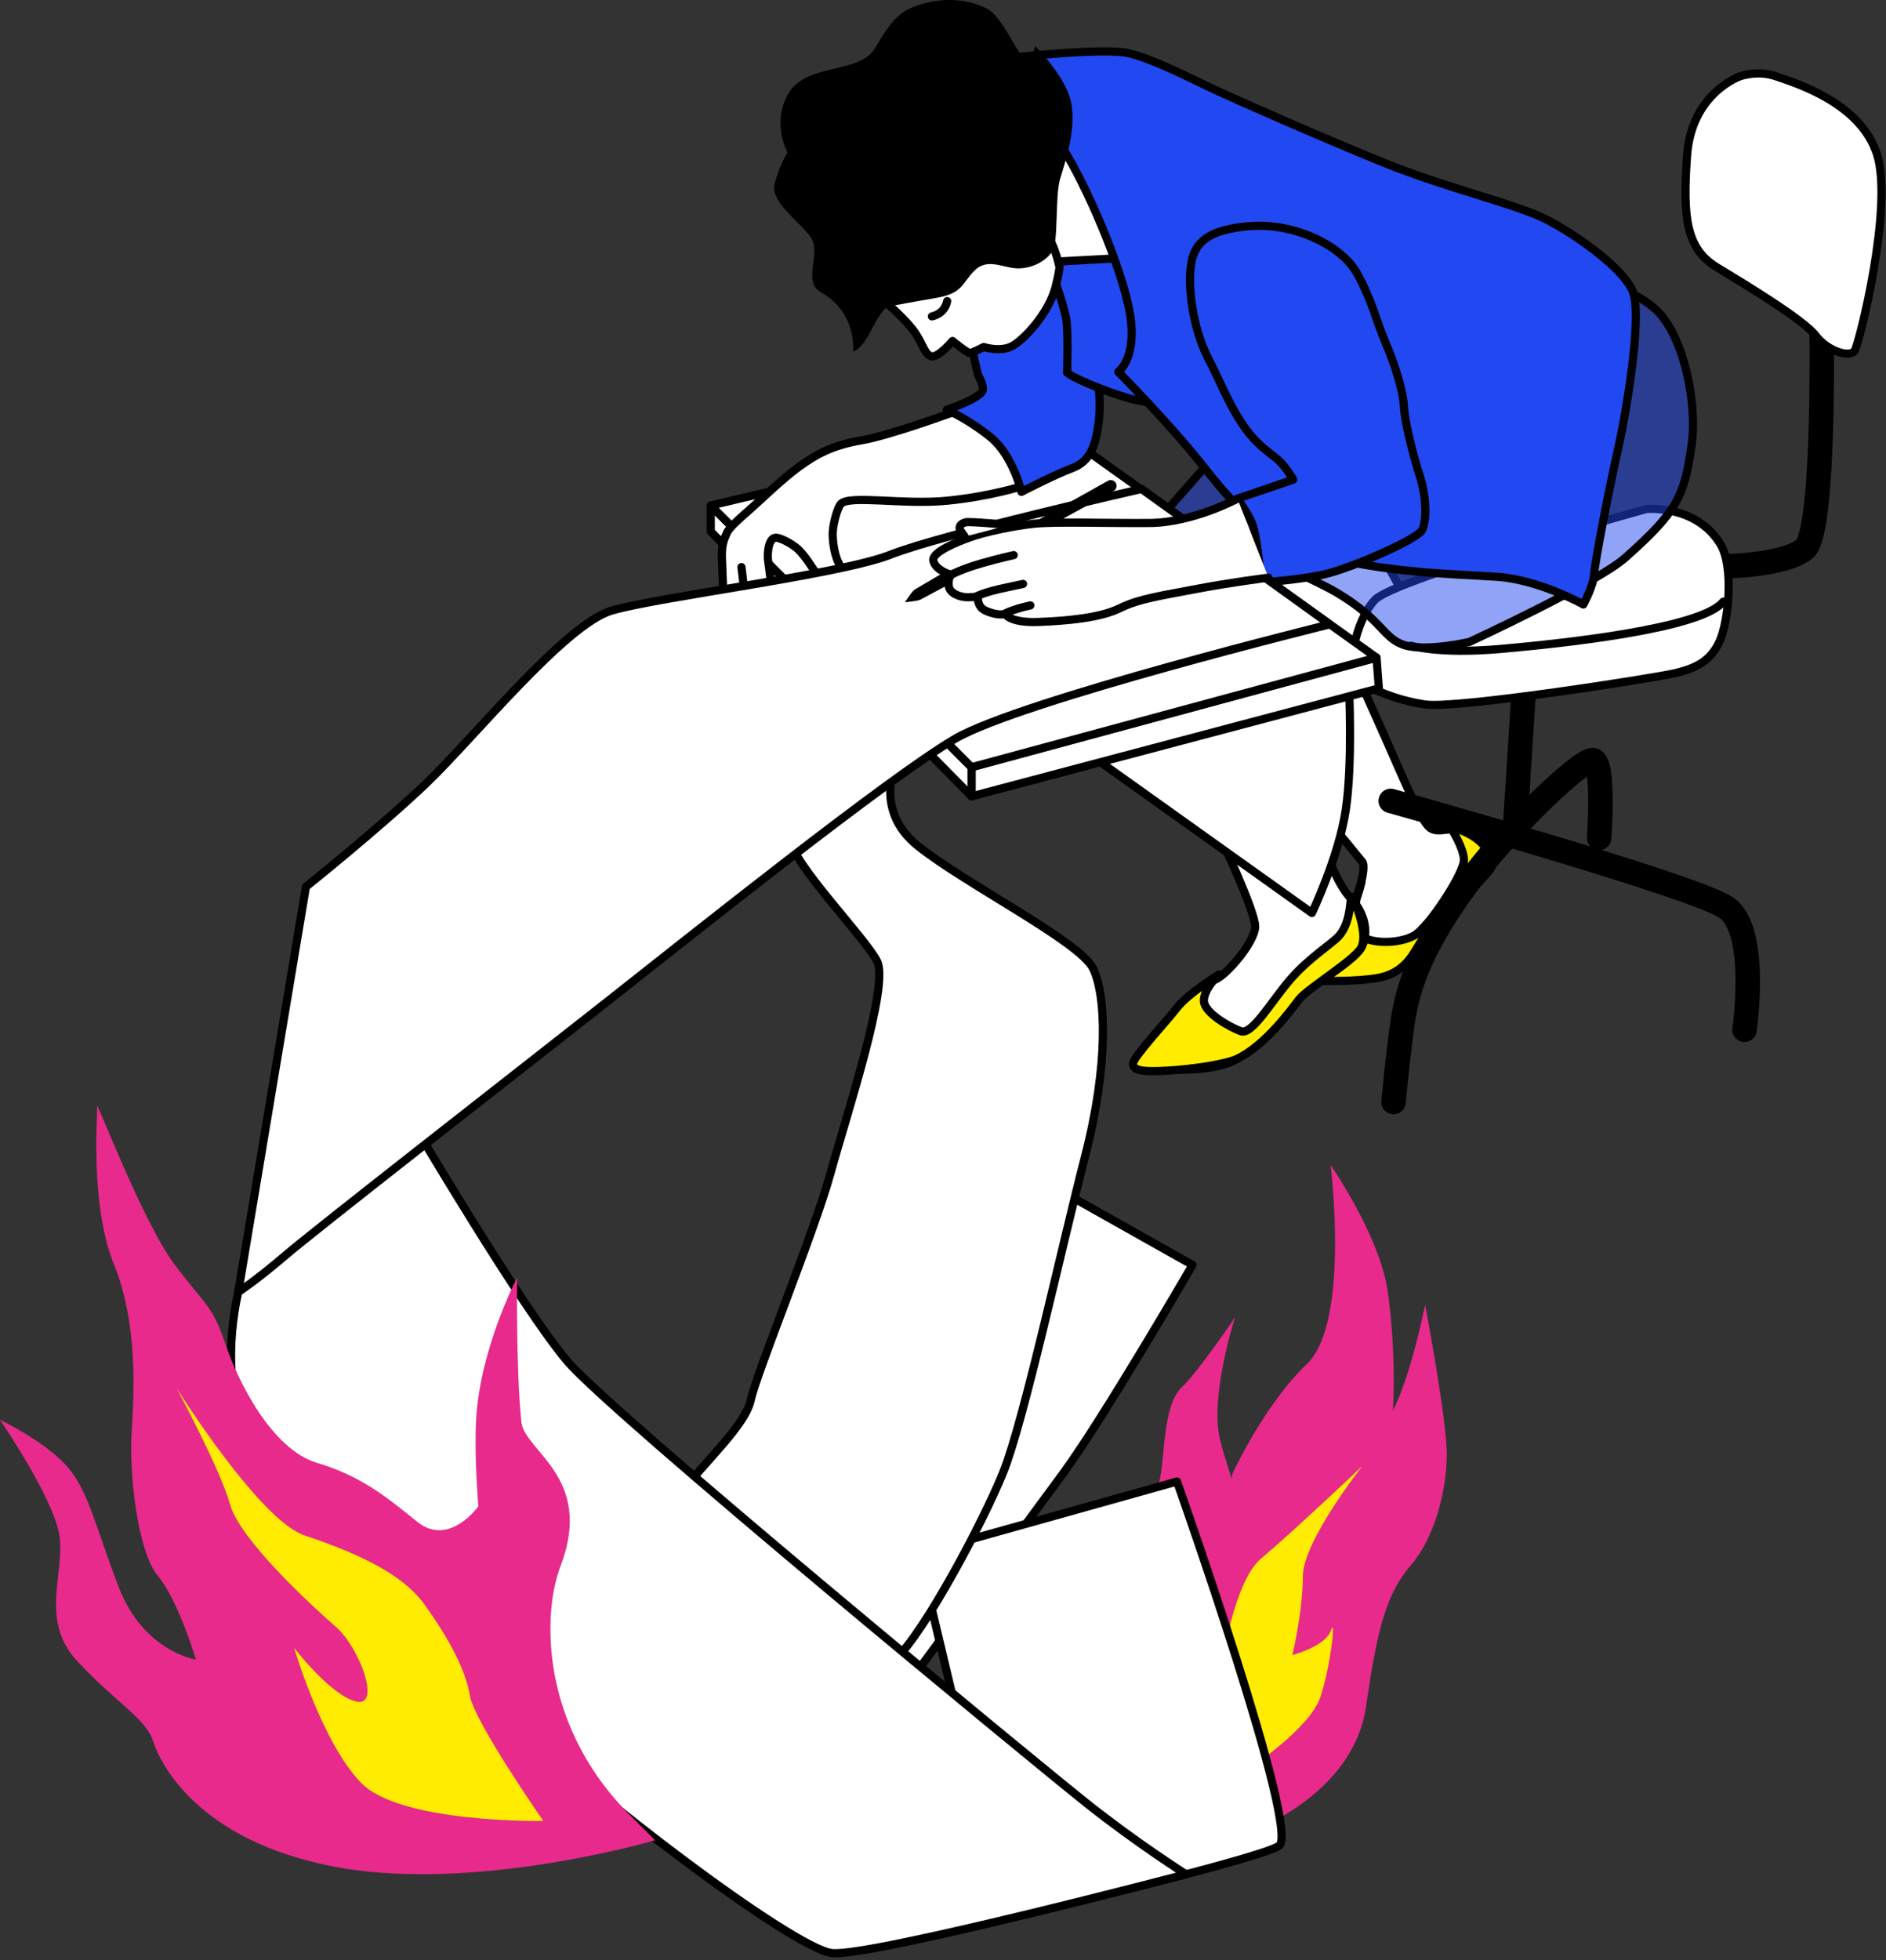 <svg xmlns="http://www.w3.org/2000/svg" width="462" height="480" fill="none"><rect width="100%" height="100%" fill="#333333" stroke="none"/><path fill="#fff" stroke="#000" stroke-linecap="round" stroke-linejoin="round" stroke-miterlimit="10" stroke-width="2" d="m254.54 288.596 37.58 21.14s-21.66 37.32-31.58 50.89c-9.92 13.57-48.04 64.79-51.52 70.38-3.48 5.59-6.6 8.12-7.7 6.21-1.1-1.91-3.85-11.8 2.11-21.06 5.96-9.26 31.62-55.44 31.62-55.44l19.49-72.12zM348 153.116s-12.35 11.77-13.9 12.55c-1.54.77 0 3.09 5.02 14.48s9.07 21.04 11.19 22.58c2.12 1.54 5.6-.58 9.07.58 3.47 1.16 5.79 5.98 5.79 7.72 0 1.74-16.41 19.11-18.72 20.46-2.32 1.35-7.72 5.79-14.09 7.33s-16.41 1.16-16.41 1.16 9.88-12 13.16-15.09c3.28-3.09 5.75-12.51 4.6-13.86-1.16-1.35-6.18-7.72-9.26-11-3.09-3.28-22-36.09-25.28-48.64-3.28-12.55 28.18-35.71 28.18-35.71l20.65 37.44z"/><path fill="#FFEC00" stroke="#000" stroke-linecap="round" stroke-linejoin="round" stroke-width="2" d="M333.53 215.846s-3.67 10.42-.77 12.93 9.84 2.32 13.51.39c3.67-1.93 12.55-15.63 12.35-18.72-.19-3.09-3.09-7.53-3.09-7.53s1.74-.39 5.4 1.93c3.67 2.32 5.02 5.98 4.44 7.53-.58 1.55-15.44 16.21-17.18 18.14-1.74 1.93-3.28 7.91-11.39 9.07-8.11 1.16-20.84.39-20.84.39s9.54-7.03 13.01-12.82c3.48-5.8 4.56-11.31 4.56-11.31z"/><path fill="#fff" stroke="#000" stroke-linecap="round" stroke-linejoin="round" stroke-miterlimit="10" stroke-width="2" d="M298.59 204.266s8.88 18.72 8.88 22.58c0 3.86-7.33 12.35-10.04 13.12-2.7.77-9.26 8.49-12.74 12.55-3.47 4.05-5.02 6.95-3.86 8.3 1.16 1.35 16.6 2.12 22.2-1.54 5.6-3.67 9.46-11.19 13.12-14.09 3.67-2.9 14.86-9.26 17.18-12.93 2.32-3.67.77-9.07-2.32-12.16s-5.79-10.42-5.79-10.42l-26.63-5.41z"/><path fill="#fff" stroke="#000" stroke-linecap="round" stroke-linejoin="round" stroke-miterlimit="10" stroke-width="2" d="M330.44 167.976s.96 18.72-.77 30.3c-1.73 11.58-8.3 25.28-8.3 25.28l-52.5-37.44 61.57-18.14z"/><path stroke="#000" stroke-linecap="round" stroke-linejoin="round" stroke-miterlimit="10" stroke-width="6" d="m373.35 167.746-2.27 35.61m-30.4-7.25s73.96 20.64 82.12 26.09c8.17 5.44 4.54 29.95 4.54 29.95"/><path stroke="#000" stroke-linecap="round" stroke-linejoin="round" stroke-miterlimit="10" stroke-width="6" d="M391.73 205.176s1.36-18.83-1.59-19.06c-2.95-.23-22.69 18.38-33.58 34.26-10.89 15.88-12.37 25.01-13.38 32.9-1.13 8.85-1.81 16.56-1.81 16.56m104.8-193.97s1.13 54.22-4.08 58.53c-5.22 4.31-21.1 4.31-21.1 4.31"/><path fill="#fff" stroke="#000" stroke-linecap="round" stroke-linejoin="round" stroke-miterlimit="10" stroke-width="2" d="M403.3 124.636s12.22-1.15 18.15 8.62c3.32 5.47 2.04 18.83-.23 23.82-2.27 4.99-6.13 6.58-10.66 7.71-4.54 1.13-53.77 8.85-61.48 7.71-7.71-1.13-14.29-4.31-16.79-6.13-2.5-1.81-.45-14.29 4.54-19.51 4.99-5.2 66.47-22.22 66.47-22.22z"/><path stroke="#000" stroke-linecap="round" stroke-linejoin="round" stroke-miterlimit="10" stroke-width="2" d="M345.63 158.076s6.62 2.18 22.05.82c15.43-1.36 49.23-4.99 54.45-11.57"/><path fill="#fff" stroke="#000" stroke-linecap="round" stroke-linejoin="round" stroke-miterlimit="10" stroke-width="2" d="M426.209 18.696s-11.799 4.08-12.929 19.28c-1.13 15.2-.23 22.91 7.26 27.45 7.49 4.54 21.33 12.93 24.27 16.79 2.95 3.86 8.39 5.44 9.53 3.63 1.13-1.81 9.53-35.39 5.44-48.1-4.08-12.7-20.19-17.47-24.73-19.06-4.53-1.58-8.841.01-8.841.01zM337.2 161.026l.57 7.53-99.78 26.44v-7.14l99.21-26.83z"/><path fill="#fff" stroke="#000" stroke-linecap="round" stroke-linejoin="round" stroke-miterlimit="10" stroke-width="2" d="m237.99 187.856-63.88-64.08v6.37l63.88 64.85v-7.14z"/><path fill="#fff" stroke="#000" stroke-linecap="round" stroke-linejoin="round" stroke-miterlimit="10" stroke-width="2" d="m337.2 161.026-79.72-56.93-83.37 19.68 63.88 64.08 99.21-26.83z"/><path fill="#2248F1" fill-opacity=".5" stroke="#000" stroke-linecap="round" stroke-linejoin="round" stroke-width="2" d="m297.24 112.006-13.12 14.86s33 11.97 43.81 18.53c10.81 6.56 10.81 10.81 16.02 12.55 5.21 1.74 16.02-.77 16.02-.77s31.17-14.39 38.21-20.65c12.6-11.21 14.42-14.85 16.21-27.6 1.48-10.52-2.12-27.41-9.07-33.39s-14.86-6.18-14.86-6.18l-93.22 42.65z"/><path fill="#E72A8B" d="M260.91 405.316s4.44-28.66 11.1-35.24c6.66-6.58 10.88-1.74 12.12-7.86 1.24-6.12.83-18.15 5.25-22.4s13.18-17.3 13.18-17.3-6.29 19.43-3.7 29.95 6.73 16.6 3.25 25.05c-3.47 8.45-7.87 12.29-5.33 17.43 2.55 5.14 2.34 14.23-3.05 20.48s-13.37 13.98-13.37 13.98l-19.45-24.09z"/><path fill="#E72A8B" d="M308.61 447.686c1.45-.96 23.13-9.64 26.03-29.88 2.89-20.24 5.3-27.95 11.09-34.7 5.78-6.75 8.68-18.31 8.68-26.99s-5.3-36.63-5.3-36.63-5.3 26.51-11.09 29.88c-5.78 3.37-19.76 13.01-21.21 20.24-1.45 7.23 0 3.37-15.9 10.6-15.9 7.23-21.21 28.44-21.21 28.44l28.91 39.04z"/><path fill="#E72A8B" d="M301.86 360.936s7.71-16.87 18.31-26.99c10.6-10.12 5.78-48.68 5.78-48.68s12.05 17.35 13.98 30.85c1.93 13.5 2.89 38.08-2.89 47.71-5.78 9.64-15.9 17.83-23.62 27.95-7.71 10.12-14.46-7.23-14.46-7.23l2.9-23.61z"/><path fill="#FFEC00" d="M297.71 418.136s3-29.58 11.15-36.45c8.15-6.86 24.87-22.72 24.87-22.72s-14.58 18.44-14.58 27.01c0 8.58-2.57 19.29-2.57 19.29s8.15-2.14 9.43-6c1.29-3.86 0 8.58-2.57 16.29-2.57 7.71-17.58 17.58-17.58 17.58l-8.15-15z"/><path fill="#fff" stroke="#000" stroke-linecap="round" stroke-linejoin="round" stroke-miterlimit="10" stroke-width="2" d="m225.05 380.486 21.25 89.27s61.64-14.3 67.01-17.78c5.38-3.48-24.99-89.21-24.99-89.21l-63.27 17.72z"/><path fill="#fff" stroke="#000" stroke-linecap="round" stroke-linejoin="round" stroke-miterlimit="10" stroke-width="2" d="M220.04 185.536s-6.76 12.35 4.83 21.62c11.59 9.27 39.57 23.35 42.85 29.92 3.28 6.57 3.86 23.74-1.93 46.13-5.79 22.39-15.05 65.04-20.07 77.39-5.02 12.35-19.11 38.79-26.25 45.55-7.14 6.76-10.81 10.23-14.67 16.98-3.86 6.76-3.47 14.09-3.47 14.09s-66.97-33.58-67.55-33.58c-.58 0-.97-9.07 3.86-14.48 4.83-5.4 19.88-11.97 27.79-22 7.91-10.04 17.18-18.14 18.53-24.51 1.35-6.37 15.63-41.3 19.49-55.39 3.86-14.09 14.48-45.93 11.39-51.92-3.09-5.98-20.65-23.74-21.42-30.11-.78-6.37 26.62-19.69 26.62-19.69z"/><path fill="#fff" stroke="#000" stroke-linecap="round" stroke-linejoin="round" stroke-miterlimit="10" stroke-width="2" d="M101.04 274.826s26.89 45.55 37.96 58.52c11.07 12.97 114.83 98.38 127.17 108.19 12.34 9.81 24.36 17.4 24.36 17.4s-77.19 20.25-86.68 19.3c-9.49-.95-62-41.13-73.08-53.46-11.07-12.34-60.46-57.75-68.96-71.18-6.01-9.49-6.33-24.36-3.45-37.23 3.76-16.88 42.68-41.54 42.68-41.54zm149.71-155.89s-7.93 2.6-18.7 3.67c-10.77 1.07-24.16-1.49-26.1.82-.87 1.03-1.83 4.74-1.95 6.76-.12 2.02.33 5.21 1.27 7.34.95 2.13 3.93 5.91 3.04 7.06-.89 1.15-2.47 1.57-4.19.55-1.72-1.02-3.88-4.24-5.44-6.61-1.13-1.72-2.23-3.19-3.38-4.21s-4.64-3.12-5.74-2.55c-1.53.79-1.59 4.34-1.4 5.55.19 1.21.57 4.36.57 4.36s-.5 2.28-3.9 4.46c-3.4 2.19-7.63-.26-7.63-.26s-.26-6.34-.36-9.25c-.11-3.49.59-4.62 1.19-6.07.6-1.45 3.52-3.91 6.01-6.11 2.69-2.38 7.76-7.32 11.77-10.22 4.01-2.9 8.11-5.21 15.19-6.4 7.08-1.19 23.58-7.28 23.58-7.28s11.69 1.05 15.69 6.39c4 5.32.48 12 .48 12z"/><path fill="#2248F1" stroke="#000" stroke-linecap="round" stroke-linejoin="round" stroke-width="2" d="M256.03 67.346s6.1 6.24 9.84 15.39 3.88 16.22 3.19 21.21c-.69 4.99-1.94 9.01-6.38 10.67-4.44 1.66-12.47 5.82-12.47 5.82s-2.08-8.87-7.48-13.31c-5.41-4.44-10.81-6.79-10.81-6.79s9-2.99 8.86-5.07c-.14-2.08-.96-2.41-1.38-4.22l-1.8-7.76 18.43-15.94z"/><path fill="#fff" stroke="#000" stroke-linecap="round" stroke-linejoin="round" stroke-miterlimit="10" stroke-width="2" d="M259.31 68.626s9.56.5 13.74-.8c0 0 8.14 3.48 3.7-16.15s-14.09-18.36-18.83-18.99c-4.75-.63-11.71 11.71-10.29 17.41 1.43 5.7 11.68 18.53 11.68 18.53z"/><path fill="#2248F1" stroke="#000" stroke-linecap="round" stroke-linejoin="round" stroke-width="2" d="M256.86 64.156s3.76 10.4 4.34 14.02c.52 3.23.21 13.09.21 13.09 2.36 1.9 13.08 5.97 16.74 6.65 9.26 1.74 9.9 3.52 18.63 8.37 8.73 4.85-1.39-37.29-1.39-37.29l-12.61-6.24-25.92 1.4z"/><path fill="#2248F1" stroke="#000" stroke-linecap="round" stroke-linejoin="round" stroke-width="2" d="M247.71 14.116s22.73-2.49 28.69-1.11c5.96 1.39 14.83 5.96 20.38 8.59 5.55 2.63 26.34 11.78 42 18.16 15.66 6.38 32.99 10.26 40.34 14.14 7.35 3.88 18.3 11.64 20.79 17.33 2.49 5.68-1.39 29.11-3.6 38.95-2.22 9.84-5.68 27.72-5.82 30.49-.14 2.77-2.63 7.35-2.63 7.35s-10.81-6.1-21.21-6.79c-10.4-.69-29.39-.97-44.22-5.82-14.83-4.85-20.79-12.61-28.55-22.32-7.76-9.7-19.96-22.04-19.96-22.04s5.27-3.6 2.49-16.22c-2.78-12.62-11.94-32.89-17.21-40.23-5.28-7.35-11.49-20.48-11.49-20.48z"/><path stroke="#000" stroke-linecap="round" stroke-linejoin="round" stroke-miterlimit="10" stroke-width="2" d="M182.4 145.606s-.51-4.86-.77-6.74"/><path fill="#2248F1" stroke="#000" stroke-linecap="round" stroke-linejoin="round" stroke-width="2" d="M291.92 63.916c.86-4.11 3.58-7.78 14.47-8.56 10.89-.78 22.25 4.82 25.99 11.51 3.73 6.69 4.67 11.51 7 16.96 2.33 5.45 4.36 11.98 4.51 15.56.15 3.58 2.18 11.83 3.89 17.12 1.71 5.29 1.71 10.89.62 13.23-1.09 2.33-17.74 9.49-23.96 10.89-6.22 1.4-15.56 2.02-15.56 2.02s-.78-11.98-2.49-15.25c-1.71-3.27-3.27-5.29-3.27-5.29l13.69-4.67s-1.87-3.27-3.89-4.98c-2.02-1.71-5.45-3.73-8.87-9.03-3.42-5.29-4.67-9.03-8.25-16.03-3.56-6.99-5.09-17.65-3.88-23.48z"/><path fill="#fff" stroke="#000" stroke-linecap="round" stroke-linejoin="round" stroke-miterlimit="10" stroke-width="2" d="M217.21 74.216s5.05 4.39 7 7.32c1.95 2.93 2.28 5.21 3.91 5.7 1.63.49 5.21-3.74 5.21-3.74s3.58 2.93 4.23 2.93c.65 0 3.42-1.46 3.42-1.46s3.91 1.3 6.84-.16c2.93-1.46 9.11-8.14 10.74-14.49.88-3.44.98-4.88.98-4.88s-2.23-11.69-8.56-12.16c-6.35-.48-33.77 20.94-33.77 20.94z"/><path stroke="#000" stroke-linecap="round" stroke-linejoin="round" stroke-miterlimit="10" stroke-width="2" d="M228.28 77.476s3.09-.49 3.74-3.74"/><path fill="#000" d="M217.41 75.106s-1.41.59-3.96 5.68c-2.54 5.09-4.5 5.29-4.5 5.29s1.11-9.47-7.83-14.49c-4.71-2.64.2-9.59-2.54-13.51s-9.98-8.61-8.81-13.12c1.17-4.5 3.13-7.63 3.13-7.63s-4.11-7.44.39-14.68c4.5-7.24 17.35-4.54 21.03-10.81 4.57-7.77 6.62-9.82 13.42-11.31 5.22-1.15 10.56-.34 14.22 1.72 3.45 1.94 6.34 9.24 8.49 11.4 2.15 2.15 3.13-2.35 3.13-2.35s8.22 8.03 9 14.88c.78 6.85-1.76 13.7-2.94 17.81-1.17 4.11-.39 15.27-1.76 17.42-1.37 2.15-4.31 4.11-8.03 4.31-3.72.2-7.63-2.74-10.96.39-3.33 3.13-2.74 5.68-9.59 6.85-6.84 1.17-11.89 2.15-11.89 2.15z"/><path fill="#fff" stroke="#000" stroke-linecap="round" stroke-linejoin="round" stroke-miterlimit="10" stroke-width="2" d="M325.75 152.876s-75.66 18.66-91.72 27.98c-16.06 9.33-65.03 48.45-85.76 64.78-20.73 16.32-70.99 55.45-78.25 61.67-7.26 6.22-11.66 9.07-11.66 9.07l16.58-99.24s18.14-14.51 29.54-25.39c11.4-10.88 33.94-38.87 45.34-42.23 11.4-3.37 55.97-8.81 68.4-13.73 12.43-4.92 61.41-16.06 61.41-16.06l46.12 33.15z"/><path fill="#fff" d="M303.13 122.116s-10.85 5.85-21.43 5.94c-10.58.09-23.15-.36-28.31.18-5.15.54-11.94 1.99-15.55 3.26-3.62 1.27-9.5 3.71-9.22 5.7.27 1.99 3.38 3.42 4.46 3.49.17.01-.96.5-.67 2.84.23 1.8 2.86 2.79 4.79 2.71 1.39-.06 2.35-.09 2.35-.09s-.28 2.38 1.81 3.35c3.07 1.42 4.85.84 4.85.84s1.12 2.23 8.17 1.96 15.1-.99 19.9-3.35c4.79-2.35 10.13-3.07 18.63-4.7 8.5-1.63 17.82-2.8 17.82-2.8"/><path stroke="#000" stroke-linecap="round" stroke-linejoin="round" stroke-miterlimit="10" stroke-width="2" d="M303.13 122.116s-10.85 5.85-21.43 5.94c-10.58.09-23.15-.36-28.31.18-5.15.54-11.94 1.99-15.55 3.26-3.62 1.27-9.5 3.71-9.22 5.7.27 1.99 3.38 3.42 4.46 3.49.17.01-.96.5-.67 2.84.23 1.8 2.86 2.79 4.79 2.71 1.39-.06 2.35-.09 2.35-.09s-.28 2.38 1.81 3.35c3.07 1.42 4.85.84 4.85.84s1.12 2.23 8.17 1.96 15.1-.99 19.9-3.35c4.79-2.35 10.13-3.07 18.63-4.7 8.5-1.63 17.82-2.8 17.82-2.8"/><path fill="#fff" d="M233.08 140.686s2.48-1.34 7.26-2.72c4.45-1.28 7.99-2.04 7.99-2.04"/><path stroke="#000" stroke-linecap="round" stroke-linejoin="round" stroke-miterlimit="10" stroke-width="2" d="M233.08 140.686s2.48-1.34 7.26-2.72c4.45-1.28 7.99-2.04 7.99-2.04"/><path fill="#fff" d="M238.93 146.166s1.71-1.01 6.23-2.01c4.52-.99 5.45-1.18 5.45-1.18"/><path stroke="#000" stroke-linecap="round" stroke-linejoin="round" stroke-miterlimit="10" stroke-width="2" d="M238.93 146.166s1.71-1.01 6.23-2.01c4.52-.99 5.45-1.18 5.45-1.18"/><path fill="#fff" d="M246.18 150.246s1.71-1.01 6.23-2.01z"/><path stroke="#000" stroke-linecap="round" stroke-linejoin="round" stroke-miterlimit="10" stroke-width="2" d="M246.18 150.246s1.71-1.01 6.23-2.01"/><path fill="#fff" d="M247.18 128.566s-9.49-.94-10.64-.68c-1.15.27-1.95 1.15-1.15 2.21s.93 1.31.93 1.31"/><path stroke="#000" stroke-linecap="round" stroke-linejoin="round" stroke-miterlimit="10" stroke-width="2" d="M247.18 128.566s-9.49-.94-10.64-.68c-1.15.27-1.95 1.15-1.15 2.21s.93 1.31.93 1.31"/><path fill="#FFEC00" stroke="#000" stroke-linecap="round" stroke-linejoin="round" stroke-width="2" d="M298.59 238.616s-7.53 4.63-10.23 8.11c-2.7 3.48-10.81 12.16-10.81 13.7 0 1.54 1.74 2.12 8.3 1.74 6.56-.39 14.44-1.61 17.18-2.9 6.87-3.22 13.27-12.06 15.2-14.57 1.93-2.51 13.17-9.37 15.1-12.45 1.93-3.09-.97-10.43-1.94-12.36-.97-1.93.15 5.45-3.48 9.38-1.82 1.98-7.32 5.3-11.95 10.7-4.63 5.4-9.26 13.51-11.97 12.55-2.7-.97-8.88-4.44-9.07-7.33-.19-2.9 3.67-6.57 3.67-6.57z"/><path fill="#000" d="m252.59 128.256 18.81-10.52a1.41 1.41 0 0 1 1.89.48c.45.7.2 1.64-.54 2.03l-14.07 7.71m-26.32 15.18-6.84 3.67c-.66.37-3.83.66-3.83.66s1.73-2.78 2.47-3.16l7.14-4.21"/><path fill="#E72A8B" d="M153.86 443.966c-11.56-11.63-18.58-27.15-19.01-43.54-.15-5.69.46-11.65 2.56-17.23 8.08-21.51-8.93-27.83-9.69-34.99-1.35-12.83-1.04-35.38-1.04-35.38s-9.14 17.41-10.05 34.89c-.49 9.35.56 21.11.56 21.11s-7.18 10.11-15 3.78-13.83-11.19-24.63-14.45c-10.8-3.26-19.1-19.43-22.31-29-3.21-9.56-4.84-9.39-12.52-19.58-7.68-10.19-19.11-40.33-18.93-38.7.17 1.63-1.88 23.85 4.08 38.62 5.96 14.77 4.96 31.38 4.36 41.34-.6 9.96 1.41 29 6.45 35.07s9.31 20.47 9.31 20.47-12.86-1.94-18.93-17.8c-6.07-15.86-7.48-23.96-13.06-29.97-5.58-6.01-16.01-10.96-16.01-10.96s13 18.98 14.52 28.17c1.52 9.19-4.95 20.87 4.36 30.89s16.9 14.17 18.56 19.49c1.66 5.32 10.86 24.7 45.07 30.99 34.21 6.29 77.96-6.58 77.96-6.58l-6.61-6.64z"/><path fill="#FFEC00" d="M133.1 445.886s-35.04.62-44.68-9.37c-9.64-9.99-16.36-33.01-16.36-33.01s8.9 11.62 15.16 13.12c6.27 1.5.89-13.19-4.95-18.28-5.84-5.08-23.51-21.31-25.91-29.96-2.4-8.65-13.12-28.51-13.12-28.51s20.27 32.38 31.41 36.11c11.14 3.73 23.5 8.77 29.32 16.87 5.82 8.1 10.1 15.94 11.12 22.3 1.04 6.35 18.01 30.73 18.01 30.73z"/></svg>